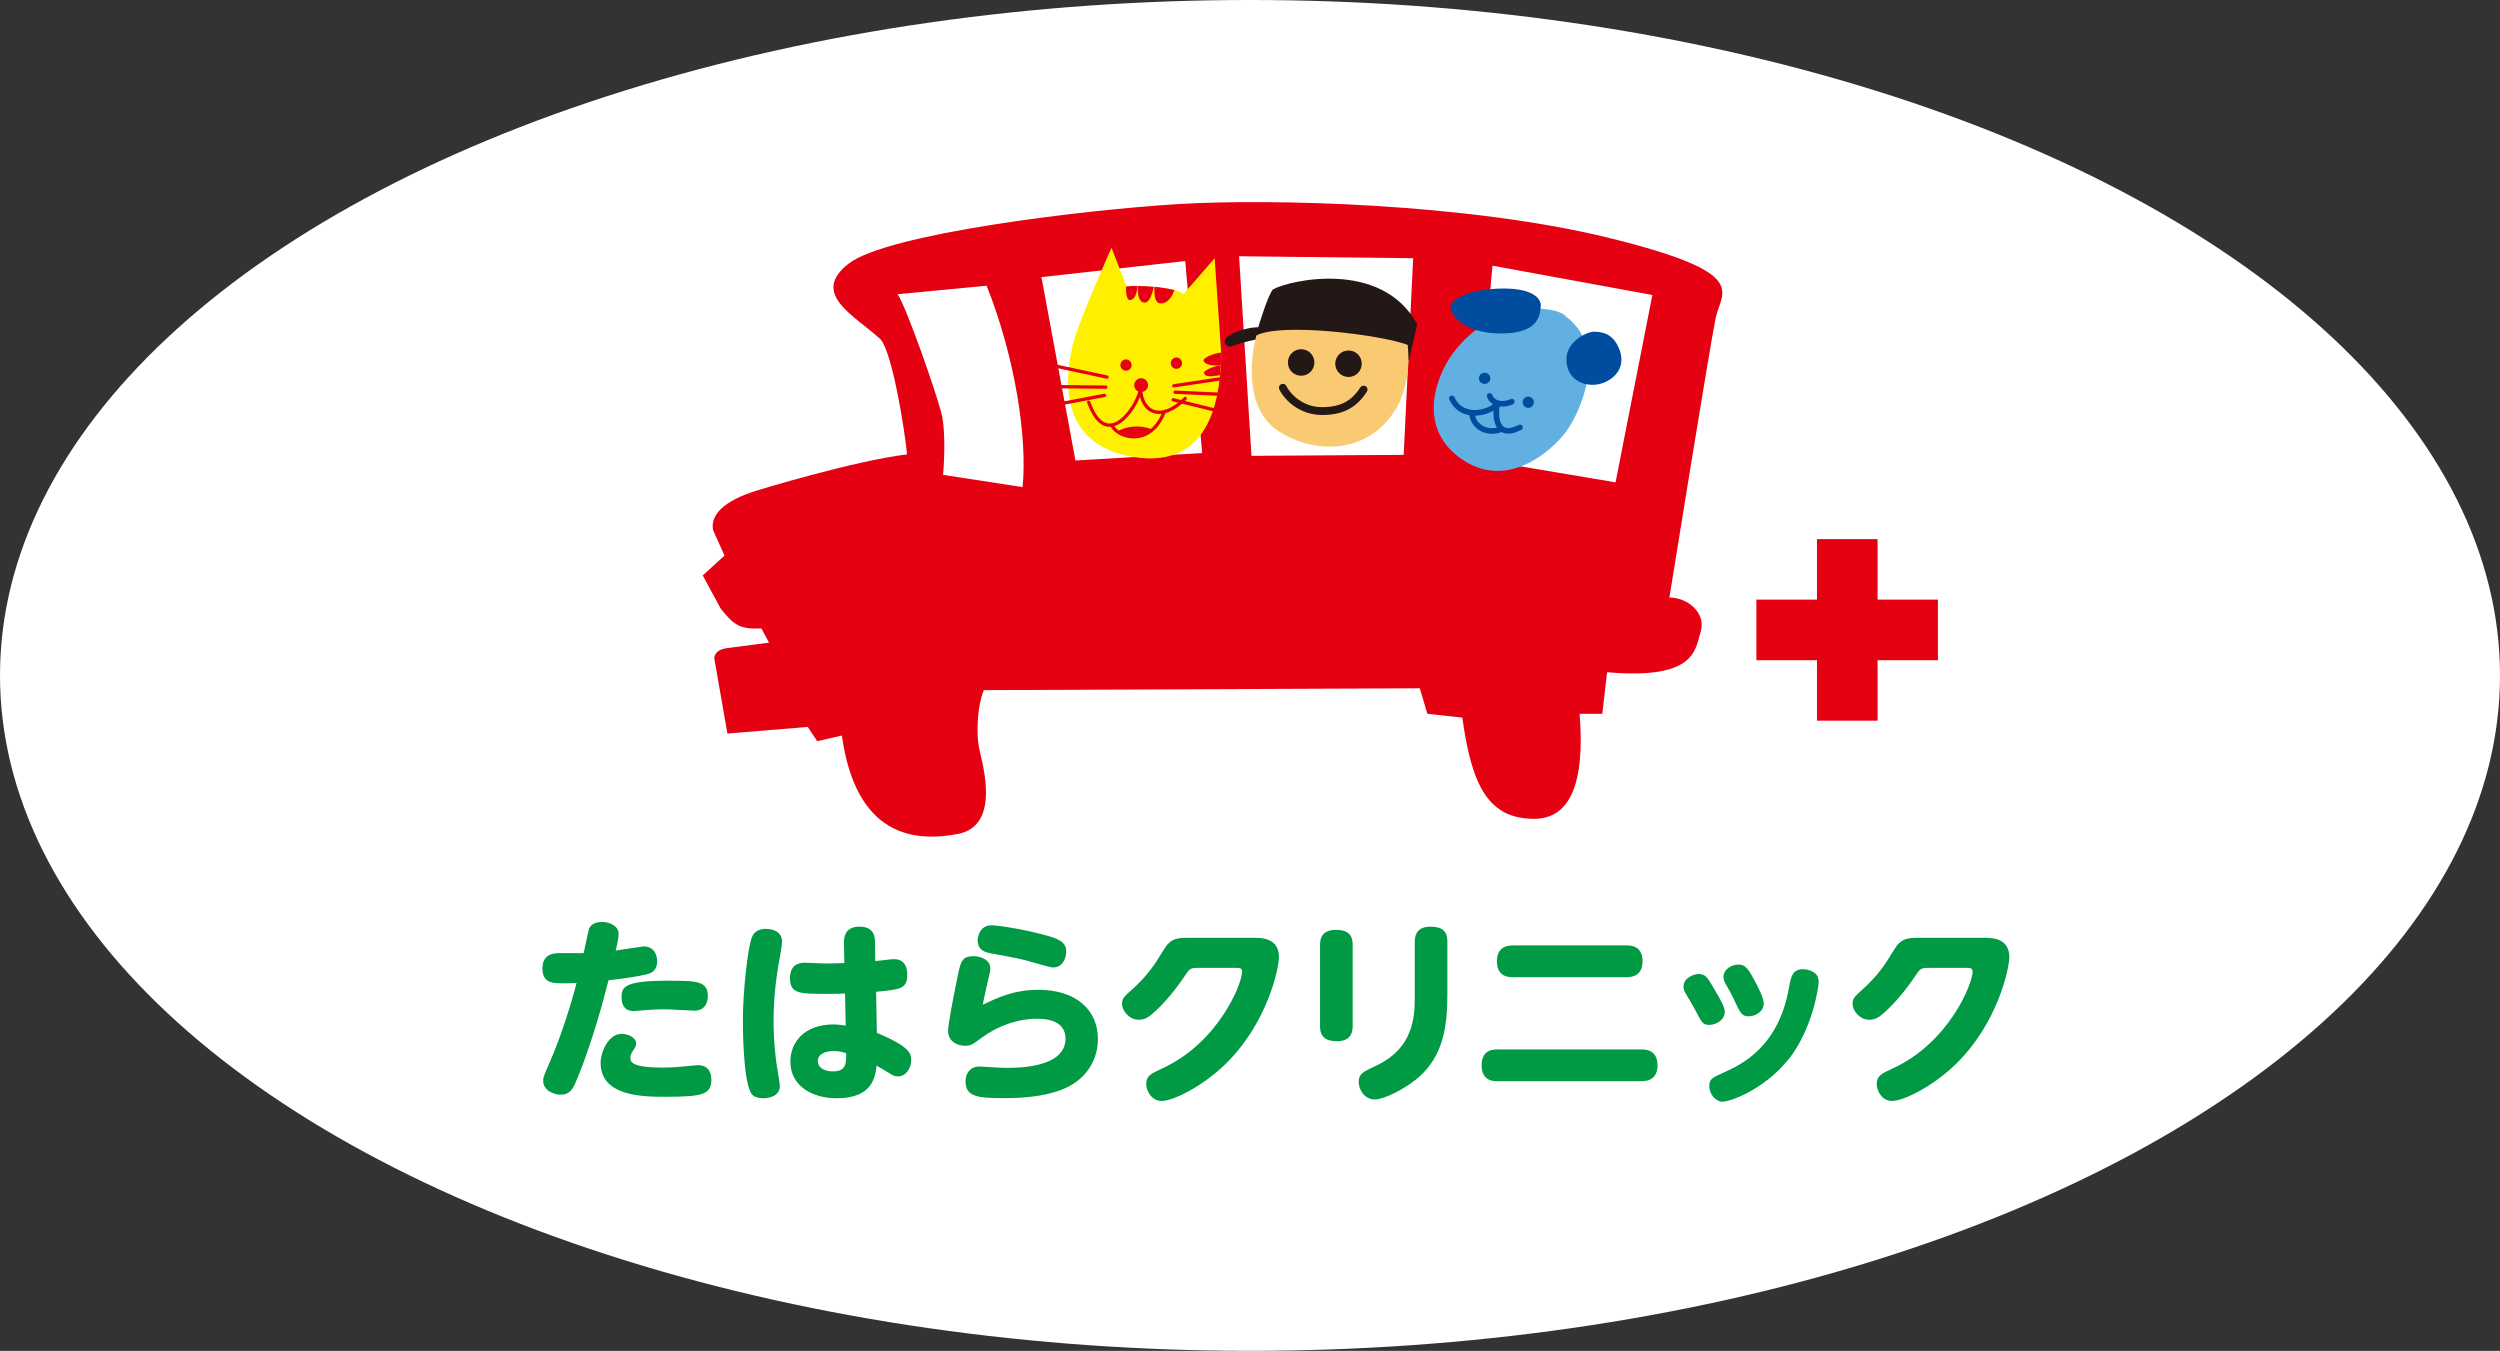 <?xml version="1.0" encoding="UTF-8"?><svg id="_もじ" xmlns="http://www.w3.org/2000/svg" viewBox="0 0 203.8 110.12"><rect x="0" y="0" width="203.8" height="110.12" fill="#333333" stroke="none"/><defs><style>.cls-1{fill:#62b0e2;}.cls-2{fill:#fff000;}.cls-3,.cls-4,.cls-5,.cls-6,.cls-7{stroke-linecap:round;stroke-linejoin:round;}.cls-3,.cls-4,.cls-6,.cls-7{fill:none;}.cls-3,.cls-5{stroke:#e50012;stroke-width:.27px;}.cls-4{stroke:#fff;stroke-width:2.2px;}.cls-8{fill:#231815;}.cls-9{fill:#fff;}.cls-5{fill:#1eaa39;}.cls-10{fill:#094;}.cls-6{stroke:#231815;stroke-width:.64px;}.cls-11{fill:#e50012;}.cls-12{fill:#faca72;}.cls-13{fill:#004da0;}.cls-7{stroke:#004da0;stroke-width:.46px;}</style></defs><ellipse class="cls-9" cx="101.9" cy="55.06" rx="101.9" ry="55.06"/><rect class="cls-4" x="143.18" y="48.88" width="14.8" height="4.94"/><rect class="cls-4" x="148.12" y="43.95" width="4.94" height="14.8"/><path class="cls-4" d="M73.95,37.08c-.23-2.31-1.23-8.33-2.16-9.41-2.08-1.93-5.78-3.7-2.62-6.17,3.16-2.47,19.28-4.4,26.83-4.86,7.55-.46,23.67-.08,35.23,2.77,11.57,2.86,9.1,4.32,8.64,6.48-.46,2.16-3.78,22.82-3.78,22.82,1.46,0,3.01,1.23,2.55,2.78-.46,1.54-.46,3.93-7.63,3.31l-.39,3.39h-1.85c.31,3.93,0,8.56-3.7,8.56s-5.09-2.62-5.86-8.25l-2.85-.31-.62-2.08-35.54.15c-.54,1.31-.62,3.55-.39,4.7.23,1.16,1.85,6.32-1.7,7.02-3.55.69-8.33.23-9.48-8.02l-2.01.46-.77-1.16-6.55.54-1.08-6.17c.15-.77.93-.77,1.47-.85.54-.08,3-.39,3-.39l-.62-1.16c-1.7.08-2.23-.23-3.32-1.62l-1.46-2.7,1.77-1.62-.93-2.08c-.23-1.23.85-2.39,3.63-3.24,0,0,7.79-2.39,12.18-2.93Z"/><path class="cls-4" d="M73.18,23.98c.77,1.23,3.08,7.86,3.55,9.64.46,1.78.15,5.09.15,5.09l6.48,1c.39-3.86-.54-10.41-2.93-16.42l-7.24.69Z"/><polygon class="cls-4" points="84.9 22.59 87.67 37.54 98 36.93 96.62 21.28 84.9 22.59"/><polygon class="cls-4" points="101.01 20.89 115.2 21.05 114.43 37.08 102.02 37.16 101.01 20.89"/><polygon class="cls-4" points="121.67 21.66 134.7 24.05 131.7 39.32 120.21 37.39 121.67 21.66"/><path class="cls-4" d="M91.84,23.36c1.16-.15,4.09.08,4.63.62l2.55-2.93.54,7.86c-.08,2.85-.54,9.48-7.25,8.33-6.71-1.16-5.24-7.63-4.78-9.41.46-1.77,3.08-7.63,3.08-7.63l1.23,3.16Z"/><path class="cls-4" d="M92.25,29.76c0,.26-.21.46-.46.46s-.46-.21-.46-.46.21-.46.46-.46.46.21.46.46Z"/><path class="cls-4" d="M96.36,29.61c0,.25-.21.46-.46.46s-.46-.21-.46-.46.21-.47.46-.47.46.21.46.47Z"/><path class="cls-4" d="M127.66,25.8c-.77-.93-5.91-1.44-9.2,2.98-1.19,1.54-3.14,5.91.61,8.59,3.75,2.67,7.39-.58,8.58-2.16,1.13-1.49,3.55-6.79,0-9.41Z"/><path class="cls-4" d="M125.61,24.87c-.05-.72-.98-1.44-3.49-1.34-2.52.1-4.06.93-3.86,1.7.21.77,1.54,2.06,4.42,1.95,2.88-.1,2.88-1.64,2.93-2.31Z"/><path class="cls-4" d="M129.82,27.04c-.77.15-2.31.98-2.11,2.57.21,1.59,1.8,2,2.88,1.64,1.08-.36,1.95-1.34,1.44-2.72-.54-1.45-1.54-1.49-2.21-1.49Z"/><path class="cls-4" d="M121.49,30.84c0,.26-.21.46-.47.46s-.46-.21-.46-.46.21-.46.46-.46.47.21.47.46Z"/><path class="cls-4" d="M125.04,32.79c0,.26-.21.46-.46.46s-.46-.21-.46-.46.21-.46.46-.46.46.21.46.46Z"/><path class="cls-4" d="M93.59,31.4c0,.31-.26.56-.57.56s-.56-.25-.56-.56.26-.57.56-.57.57.25.57.57Z"/><path class="cls-4" d="M88.75,32.79c1.59,4.37,4.27-.15,4.22-1.18.05,2.05,1.7,2.83,3.65.87"/><path class="cls-4" d="M90.65,34.69c.51,1.03,3.09,1.75,4.22-1.03"/><path class="cls-4" d="M91.07,35.17c.67.51,1.9.7,2.87-.15-1.03-.44-2.14-.26-2.87.15Z"/><line class="cls-4" x1="90.24" y1="30.74" x2="85.67" y2="29.76"/><line class="cls-4" x1="90.14" y1="31.56" x2="85.21" y2="31.51"/><line class="cls-4" x1="90.04" y1="32.23" x2="85.98" y2="33"/><line class="cls-4" x1="95.69" y1="31.45" x2="100.11" y2="30.79"/><line class="cls-4" x1="95.79" y1="31.97" x2="100.11" y2="32.17"/><line class="cls-4" x1="95.64" y1="32.59" x2="99.96" y2="33.66"/><path class="cls-4" d="M98.16,30.43c.09.18.19.36,1.29.15.02-.28.05-.54.06-.79-.02,0-.03,0-.05,0-.69.1-1.4.47-1.31.64Z"/><path class="cls-4" d="M98.11,29.35c0,.23.34.5,1.36.44.01,0,.03,0,.05,0,.02-.31.03-.61.04-.87v-.18c-.43.02-1.44.38-1.44.62Z"/><path class="cls-4" d="M92.09,24.46c.24,0,.55-.18.65-1.15-.35,0-.67.01-.9.04l-.03-.08c-.07.65.07,1.19.29,1.19Z"/><path class="cls-4" d="M93.28,24.67c.37.04.62-.56.78-1.29-.45-.04-.9-.06-1.3-.06-.04.83.12,1.31.53,1.35Z"/><path class="cls-4" d="M94.51,24.72c.37.09.91-.16,1.23-1.07-.44-.12-1.03-.21-1.63-.27-.03.74.06,1.25.4,1.34Z"/><path class="cls-4" d="M100.27,28.27c-.72-.2-.57-.82.56-1.23,1.13-.41,1.74-.36,1.74-.36,0,0,.77-2.57,1.19-3.08,1.34-.77,8.89-2.47,11.77,2.83l-.67,2.93c-.98-.46-5.09-1.95-7.4-2.06-2.31-.1-5.45.26-7.2.98Z"/><path class="cls-4" d="M114.76,28.12c.05.72.26,2.36-.62,4.57-2.16,4.47-6.99,4.42-9.97,2.42-2.98-2-2.05-6.68-1.75-7.76,2-1.08,10.23-.05,12.34.77Z"/><path class="cls-4" d="M107.15,29.55c0,.6-.48,1.08-1.08,1.08s-1.08-.48-1.08-1.08.48-1.08,1.08-1.08,1.08.48,1.08,1.08Z"/><path class="cls-4" d="M111.01,29.65c0,.6-.48,1.08-1.08,1.08s-1.08-.49-1.08-1.08.48-1.08,1.08-1.08,1.08.48,1.08,1.08Z"/><path class="cls-4" d="M104.58,31.61c.41.82,1.54,1.9,3.19,1.9s2.62-.57,3.39-1.75"/><path class="cls-4" d="M121.44,32.28c.2.62,1.08.82,1.8.46"/><path class="cls-4" d="M118.36,32.48c.87,1.9,3.34,1.08,3.7.41-.21.93-.16,2.98,1.85,1.95"/><path class="cls-4" d="M120,33.72c.05.92,1.08,1.75,2.36,1.28"/><rect class="cls-11" x="143.18" y="48.88" width="14.8" height="4.94"/><rect class="cls-11" x="148.12" y="43.95" width="4.94" height="14.8"/><path class="cls-11" d="M73.95,37.08c-.23-2.31-1.23-8.33-2.16-9.41-2.08-1.93-5.78-3.7-2.62-6.17,3.16-2.47,19.28-4.4,26.83-4.86,7.55-.46,23.67-.08,35.23,2.77,11.57,2.86,9.1,4.32,8.64,6.48-.46,2.16-3.78,22.82-3.78,22.82,1.46,0,3.01,1.23,2.55,2.78-.46,1.54-.46,3.93-7.63,3.31l-.39,3.39h-1.85c.31,3.93,0,8.56-3.7,8.56s-5.09-2.62-5.86-8.25l-2.85-.31-.62-2.08-35.54.15c-.54,1.31-.62,3.55-.39,4.7.23,1.16,1.85,6.32-1.7,7.02-3.55.69-8.33.23-9.48-8.02l-2.01.46-.77-1.16-6.55.54-1.08-6.17c.15-.77.93-.77,1.47-.85.54-.08,3-.39,3-.39l-.62-1.16c-1.7.08-2.23-.23-3.32-1.62l-1.46-2.7,1.77-1.62-.93-2.08c-.23-1.23.85-2.39,3.63-3.24,0,0,7.79-2.39,12.18-2.93Z"/><path class="cls-9" d="M73.18,23.98c.77,1.23,3.08,7.86,3.55,9.64.46,1.78.15,5.09.15,5.09l6.48,1c.39-3.86-.54-10.41-2.93-16.42l-7.24.69Z"/><polygon class="cls-9" points="84.9 22.59 87.67 37.54 98 36.93 96.62 21.28 84.9 22.59"/><polygon class="cls-9" points="101.01 20.89 115.2 21.05 114.43 37.08 102.02 37.16 101.01 20.89"/><polygon class="cls-9" points="121.67 21.66 134.7 24.05 131.7 39.32 120.21 37.39 121.67 21.66"/><path class="cls-2" d="M91.84,23.36c1.16-.15,4.09.08,4.63.62l2.55-2.93.54,7.86c-.08,2.85-.54,9.48-7.25,8.33-6.71-1.16-5.24-7.63-4.78-9.41.46-1.77,3.08-7.63,3.08-7.63l1.23,3.16Z"/><path class="cls-11" d="M92.25,29.76c0,.26-.21.46-.46.46s-.46-.21-.46-.46.21-.46.46-.46.46.21.46.46Z"/><path class="cls-11" d="M96.36,29.61c0,.25-.21.46-.46.46s-.46-.21-.46-.46.21-.47.46-.47.46.21.46.47Z"/><path class="cls-1" d="M127.66,25.8c-.77-.93-5.91-1.44-9.2,2.98-1.19,1.54-3.14,5.91.61,8.59,3.75,2.67,7.39-.58,8.58-2.16,1.13-1.49,3.55-6.79,0-9.41Z"/><path class="cls-13" d="M125.61,24.87c-.05-.72-.98-1.44-3.49-1.34-2.52.1-4.06.93-3.86,1.7.21.77,1.54,2.06,4.42,1.95,2.88-.1,2.88-1.64,2.93-2.31Z"/><path class="cls-13" d="M129.82,27.04c-.77.15-2.31.98-2.11,2.57.21,1.59,1.8,2,2.88,1.64,1.08-.36,1.95-1.34,1.44-2.72-.54-1.45-1.54-1.49-2.21-1.49Z"/><path class="cls-13" d="M121.49,30.84c0,.26-.21.46-.47.46s-.46-.21-.46-.46.21-.46.46-.46.47.21.47.46Z"/><path class="cls-13" d="M125.04,32.79c0,.26-.21.46-.46.46s-.46-.21-.46-.46.21-.46.46-.46.46.21.46.46Z"/><path class="cls-11" d="M93.59,31.4c0,.31-.26.56-.57.56s-.56-.25-.56-.56.26-.57.56-.57.57.25.57.57Z"/><path class="cls-3" d="M88.75,32.79c1.59,4.37,4.27-.15,4.22-1.18.05,2.05,1.7,2.83,3.65.87"/><path class="cls-3" d="M90.65,34.69c.51,1.03,3.09,1.75,4.22-1.03"/><path class="cls-11" d="M91.07,35.17c.67.51,1.9.7,2.87-.15-1.03-.44-2.14-.26-2.87.15Z"/><line class="cls-3" x1="90.24" y1="30.74" x2="85.67" y2="29.76"/><line class="cls-3" x1="90.14" y1="31.56" x2="85.21" y2="31.51"/><line class="cls-3" x1="90.04" y1="32.23" x2="85.98" y2="33"/><line class="cls-3" x1="95.69" y1="31.45" x2="100.11" y2="30.79"/><line class="cls-3" x1="95.79" y1="31.97" x2="100.11" y2="32.17"/><line class="cls-5" x1="95.64" y1="32.59" x2="99.96" y2="33.66"/><path class="cls-11" d="M98.16,30.43c.09.18.19.36,1.29.15.02-.28.05-.54.06-.79-.02,0-.03,0-.05,0-.69.1-1.4.47-1.31.64Z"/><path class="cls-11" d="M98.11,29.35c0,.23.34.5,1.36.44.01,0,.03,0,.05,0,.02-.31.03-.61.04-.87v-.18c-.43.02-1.44.38-1.44.62Z"/><path class="cls-11" d="M92.09,24.46c.24,0,.55-.18.65-1.15-.35,0-.67.01-.9.04l-.03-.08c-.07.65.07,1.19.29,1.19Z"/><path class="cls-11" d="M93.28,24.67c.37.04.62-.56.78-1.29-.45-.04-.9-.06-1.3-.06-.04.83.12,1.31.53,1.35Z"/><path class="cls-11" d="M94.51,24.72c.37.09.91-.16,1.23-1.07-.44-.12-1.03-.21-1.63-.27-.03.74.06,1.25.4,1.34Z"/><path class="cls-8" d="M100.27,28.27c-.72-.2-.57-.82.56-1.23,1.13-.41,1.74-.36,1.74-.36,0,0,.77-2.57,1.19-3.08,1.34-.77,8.89-2.47,11.77,2.83l-.67,2.93c-.98-.46-5.09-1.95-7.4-2.06-2.31-.1-5.45.26-7.2.98Z"/><path class="cls-12" d="M114.76,28.12c.05.72.26,2.36-.62,4.57-2.16,4.47-6.99,4.42-9.97,2.42-2.98-2-2.05-6.68-1.75-7.76,2-1.08,10.23-.05,12.34.77Z"/><path class="cls-8" d="M107.15,29.55c0,.6-.48,1.08-1.08,1.08s-1.08-.48-1.08-1.08.48-1.08,1.08-1.08,1.08.48,1.08,1.08Z"/><path class="cls-8" d="M111.01,29.65c0,.6-.48,1.08-1.08,1.08s-1.08-.49-1.08-1.08.48-1.08,1.08-1.08,1.08.48,1.08,1.08Z"/><path class="cls-6" d="M104.58,31.61c.41.82,1.54,1.9,3.19,1.9s2.62-.57,3.39-1.75"/><path class="cls-7" d="M121.44,32.28c.2.62,1.08.82,1.8.46"/><path class="cls-7" d="M118.36,32.48c.87,1.9,3.34,1.08,3.7.41-.21.93-.16,2.98,1.85,1.95"/><path class="cls-7" d="M120,33.72c.05.92,1.08,1.75,2.36,1.28"/><path class="cls-10" d="M49.09,81.87c-1,3.53-1.85,5.67-2.21,6.47-.23.5-.5.9-1.17.9-.55,0-1.43-.34-1.43-1.14,0-.27.05-.4.58-1.61.87-2,1.75-4.78,2.14-6.36-.34.02-.84.03-1.06.03-.87,0-1.72,0-1.72-1.22s1-1.24,1.38-1.24h1.98c.03-.13.4-1.88.42-1.93.08-.24.31-.61,1.08-.61.61,0,1.35.31,1.35.98,0,.26-.06.6-.24,1.35.35-.05,2.24-.34,2.27-.34.85,0,1.11.68,1.11,1.22,0,.72-.43.97-.87,1.06-.5.13-1.8.35-3.09.48-.1.31-.43,1.67-.52,1.95ZM50.67,84.28c.56,0,1.19.31,1.19.79,0,.18-.08.31-.24.56-.08.11-.23.35-.23.58,0,.32,0,.82,2.66.82.6,0,1.3-.05,1.77-.1.18-.02.93-.1,1.09-.1.64,0,1.08.39,1.08,1.16,0,1.19-.61,1.42-3.69,1.42-1.83,0-5.34,0-5.34-2.78,0-.79.6-2.35,1.71-2.35ZM54.74,79.95c2.11,0,2.96.06,2.96,1.25,0,.21-.03,1.19-1.11,1.19-.08,0-1.96-.11-2.35-.11-.8,0-1.3.05-1.55.06-.18.02-.9.08-1.05.08-.5,0-.97-.24-.97-1.14s.34-1.34,4.06-1.34Z"/><path class="cls-10" d="M61.29,76.44c.06-.19.27-.72,1.16-.72.42,0,1.3.16,1.3,1.03,0,.15-.02.34-.08.71-.31,1.72-.61,3.45-.61,5.88,0,1.43.13,2.8.37,4.2.11.6.14.8.14,1.01,0,.8-.89.98-1.32.98-.85,0-1.03-.4-1.09-.55-.6-1.32-.6-5.36-.6-5.88,0-2.09.37-5.71.72-6.66ZM71.46,84.19c2.79,1.16,2.82,1.74,2.82,2.24,0,.66-.43,1.32-1.08,1.32-.29,0-.45-.11-.66-.24-.18-.11-.93-.55-1.08-.64-.11.92-.32,2.66-3.25,2.66-1.96,0-3.78-.97-3.78-2.99,0-1.46,1.01-3.03,3.56-3.03.19,0,.66.05.95.1l-.05-2.62c-.39.02-.69.03-1.38.03-2.38,0-3.11,0-3.11-1.3,0-.43.13-1.24,1.21-1.24.19,0,1.03.05,1.21.05.74.03,1.27,0,2.01-.02l-.03-1.67c-.02-1.16.79-1.3,1.27-1.3,1.22,0,1.26.9,1.26,1.3l.02,1.51c.24-.02,1.3-.16,1.53-.16,1.08,0,1.08,1.05,1.08,1.26,0,1.16-.55,1.21-2.54,1.4l.06,3.36ZM67.93,85.68c-.48,0-1.26.16-1.26.82,0,.56.56.84,1.22.84,1.09,0,1.09-.63,1.09-1.48-.5-.18-.93-.18-1.06-.18Z"/><path class="cls-10" d="M84.67,80.69c2.95,0,4.83,1.56,4.83,4.01,0,1.87-1.11,3.48-3.11,4.19-1.38.5-3.03.63-4.51.63-2.16,0-3.17-.1-3.17-1.37,0-.79.5-1.21,1.13-1.21.16,0,.85.06,1,.06.11,0,.66.05,1.22.05.93,0,4.8,0,4.8-2.38,0-1.59-1.8-1.62-2.29-1.62-1.64,0-3.22.58-4.49,1.51-.82.6-.93.69-1.42.69-.58,0-1.37-.32-1.37-1.21,0-.61.42-2.67.74-4.27.27-1.35.35-1.82,1.32-1.82.5,0,1.38.23,1.38,1,0,.19-.03.32-.31,1.5-.02.1-.18.79-.31,1.46,1.27-.61,2.56-1.22,4.54-1.22ZM80.86,75.43c.35,0,2.3.24,4.51.85.98.27,1.55.55,1.55,1.3,0,.39-.21,1.29-1.08,1.29-.21,0-1.22-.31-1.4-.35-1.19-.37-1.77-.45-3.61-.79-.5-.1-1.13-.24-1.13-1.08,0-.1.05-1.22,1.16-1.22Z"/><path class="cls-10" d="M102.44,76.46c.35,0,1.82,0,1.82,1.56,0,.9-.93,5.41-4.41,8.77-1.79,1.74-4.19,2.96-5.15,2.96-.84,0-1.26-.85-1.26-1.37,0-.69.39-.85,1.32-1.29,4.54-2.08,6.5-6.87,6.5-7.9,0-.29-.27-.29-.5-.29h-3.03c-.71,0-.74.05-1.19.72-.82,1.21-1.64,2.16-2.4,2.85-.4.37-.77.66-1.27.66-.77.02-1.4-.68-1.4-1.32,0-.42.18-.58.81-1.14,1.34-1.21,1.9-2.12,2.58-3.24.58-.97,1.14-.98,2.09-.98h5.49Z"/><path class="cls-10" d="M110.27,83.67c0,.72-.35,1.21-1.29,1.21s-1.37-.39-1.37-1.21v-6.66c0-.68.31-1.21,1.29-1.21.87,0,1.37.32,1.37,1.21v6.66ZM115.33,76.75c0-.71.35-1.21,1.29-1.21s1.37.37,1.37,1.21v4.35c0,2.69-.39,4.94-2.24,6.63-1.11,1.01-2.93,1.9-3.67,1.9-.85,0-1.32-.81-1.32-1.43,0-.66.35-.82,1.37-1.3,2.69-1.25,3.2-3.32,3.2-5.42v-4.72Z"/><path class="cls-10" d="M133.83,85.55c.27,0,1.29,0,1.29,1.3,0,1.09-.74,1.29-1.29,1.29h-11.78c-.27,0-1.27,0-1.27-1.3s1.01-1.29,1.27-1.29h11.78ZM132.61,77.07c.26,0,1.29,0,1.29,1.27,0,1.08-.66,1.32-1.29,1.32h-9.29c-.29,0-1.29,0-1.29-1.29,0-1.06.66-1.3,1.29-1.3h9.29Z"/><path class="cls-10" d="M138.48,79.4c.55,0,.72.31,1.14,1.01.95,1.58.98,1.83.98,2.09,0,.64-.69,1.05-1.26,1.05-.52,0-.6-.16-1.16-1.24-.11-.23-.69-1.19-.8-1.38-.13-.24-.14-.42-.14-.5,0-.74.88-1.03,1.24-1.03ZM145.79,86.36c-2,2.51-4.8,3.45-5.36,3.45s-1.09-.61-1.09-1.26c0-.6.23-.69,1.26-1.16,1.53-.68,4.4-2.16,5.23-6.84.18-.97.29-1.54,1.17-1.54.34,0,.71.14.92.29.26.18.34.5.34.74,0,.32-.45,3.77-2.46,6.33ZM141.72,78.63c.53,0,.76.29,1.26,1.21.29.52.8,1.51.8,1.95,0,.74-.76,1.06-1.22,1.06-.56,0-.68-.24-1.16-1.27-.19-.4-.22-.5-.71-1.34-.08-.14-.19-.34-.19-.6,0-.64.68-1.01,1.22-1.01Z"/><path class="cls-10" d="M161.98,76.46c.35,0,1.82,0,1.82,1.56,0,.9-.93,5.41-4.41,8.77-1.79,1.74-4.19,2.96-5.15,2.96-.84,0-1.25-.85-1.25-1.37,0-.69.39-.85,1.32-1.29,4.54-2.08,6.5-6.87,6.5-7.9,0-.29-.27-.29-.5-.29h-3.03c-.71,0-.74.05-1.19.72-.82,1.21-1.64,2.16-2.4,2.85-.4.37-.77.66-1.27.66-.77.02-1.4-.68-1.4-1.32,0-.42.18-.58.8-1.14,1.34-1.21,1.9-2.12,2.58-3.24.58-.97,1.14-.98,2.09-.98h5.49Z"/></svg>